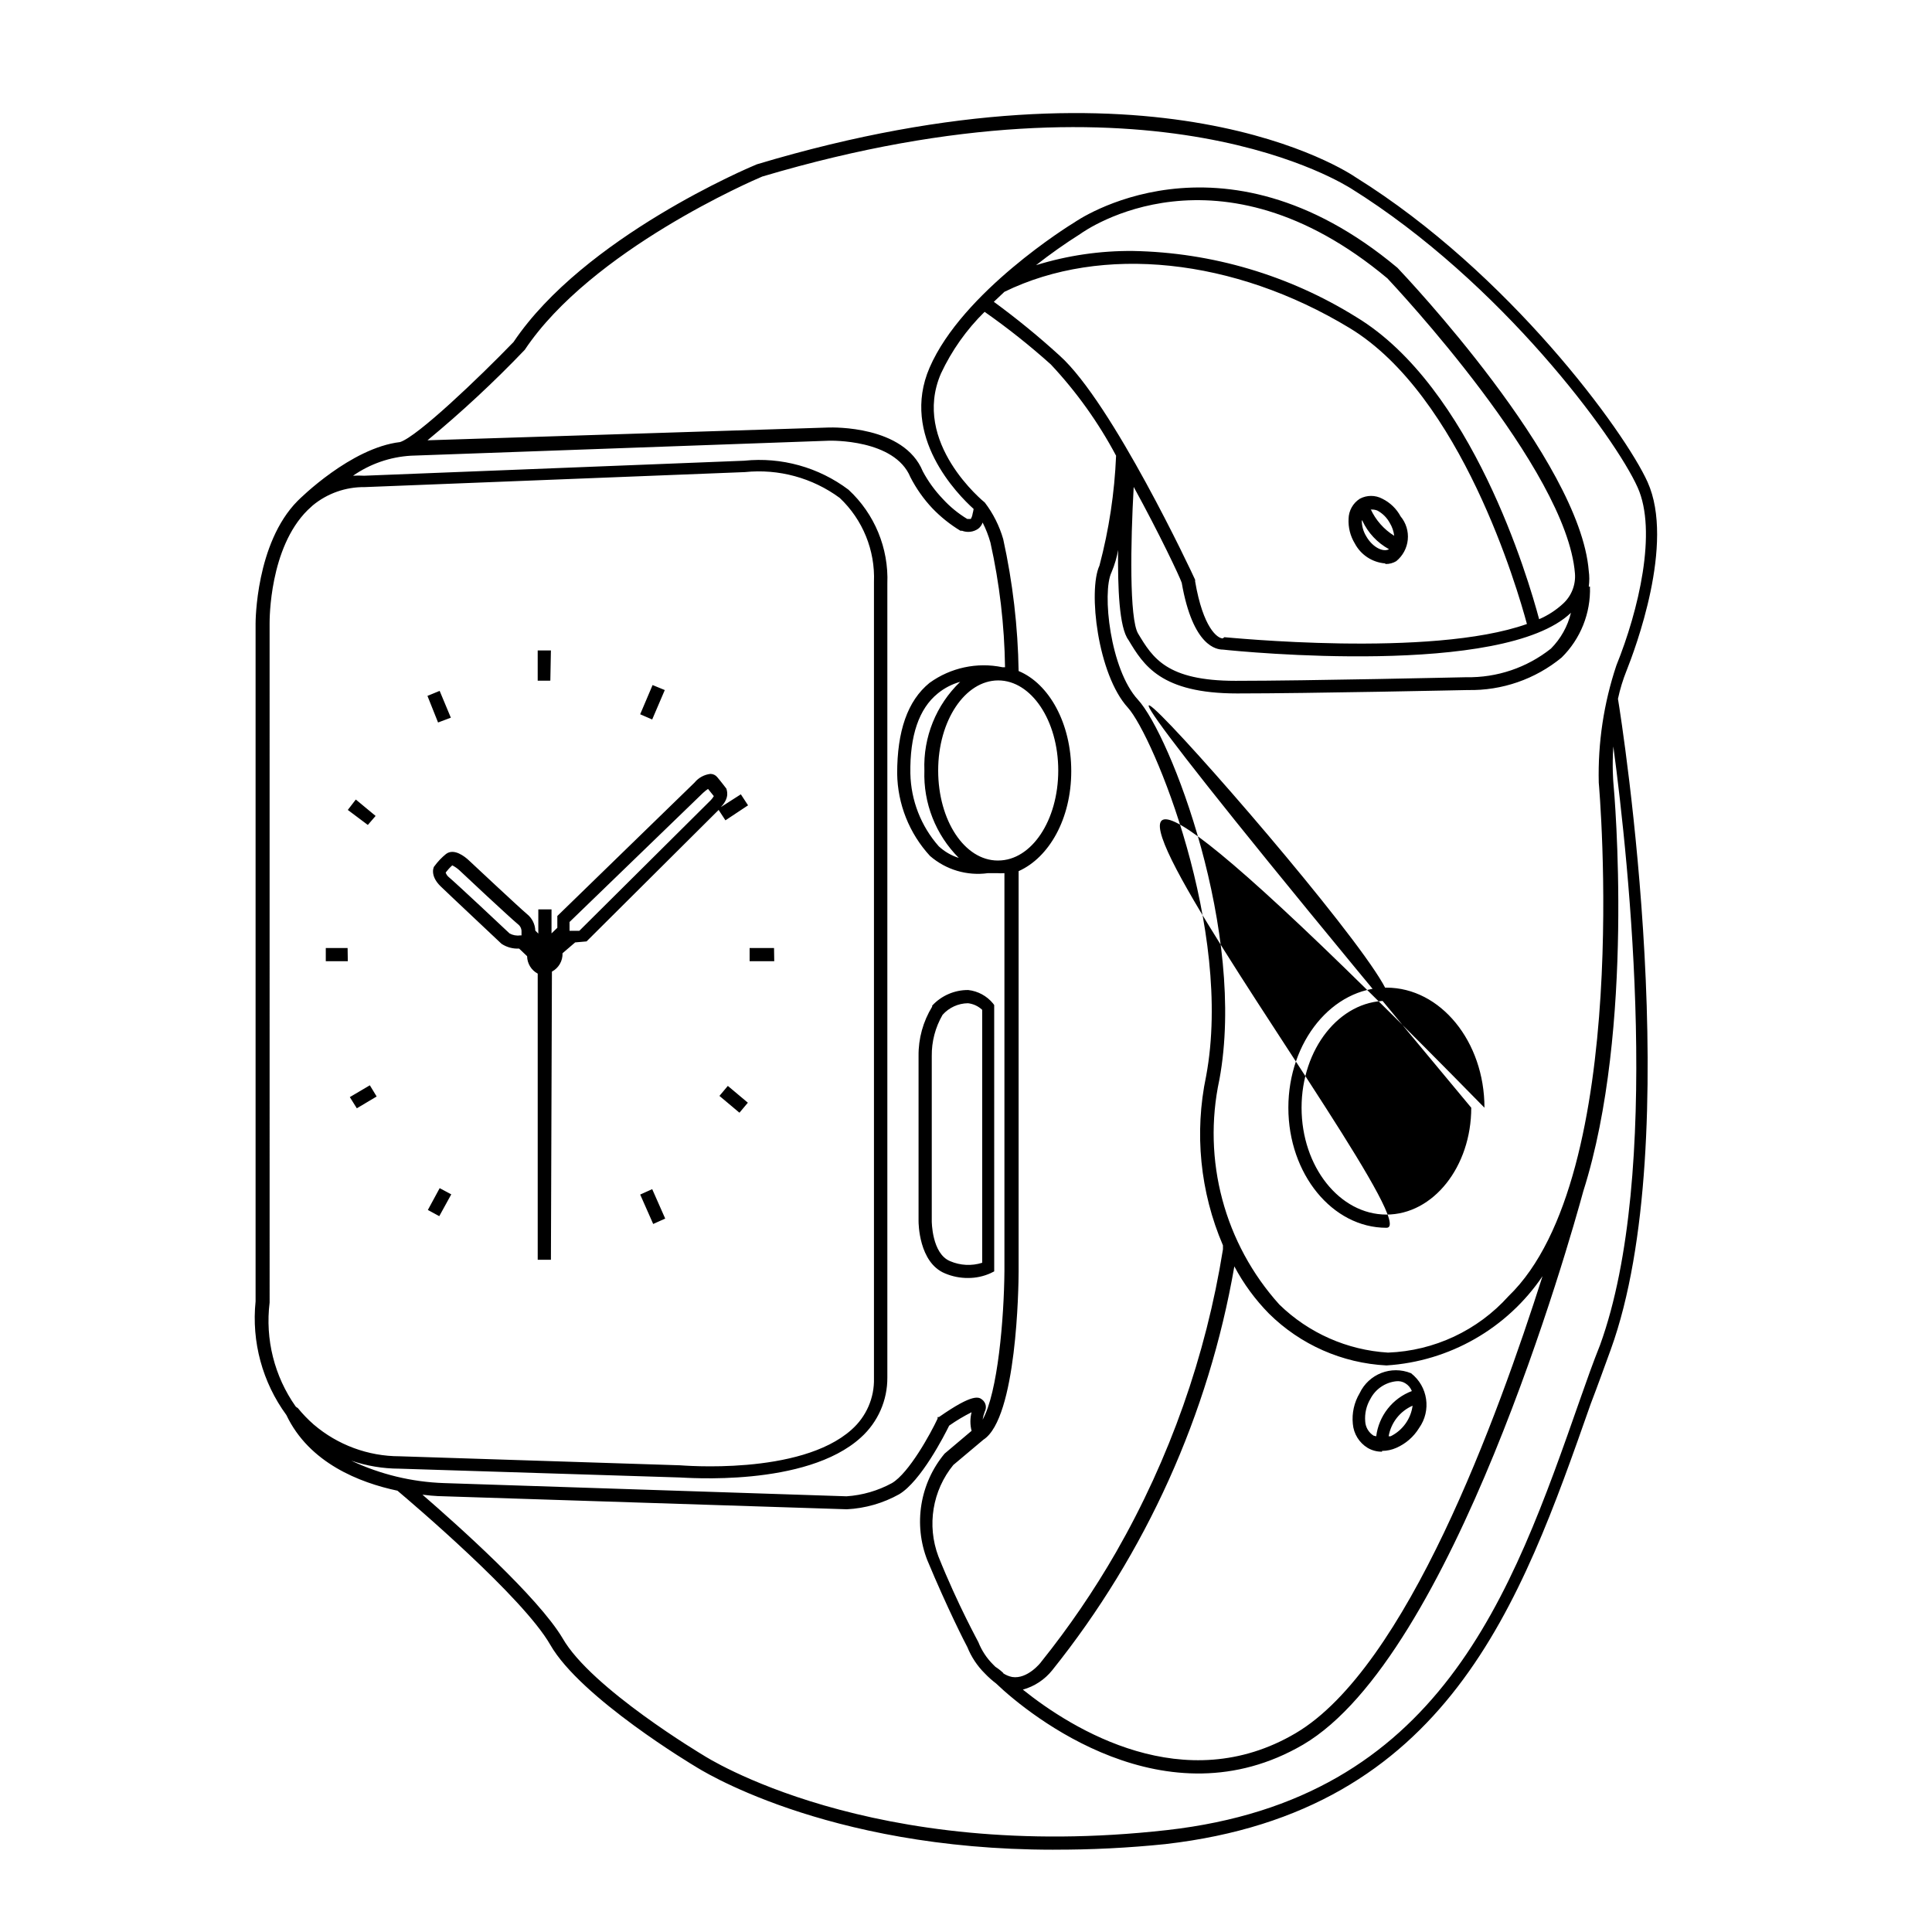 <?xml version="1.0" encoding="UTF-8"?>
<!-- Uploaded to: SVG Repo, www.svgrepo.com, Generator: SVG Repo Mixer Tools -->
<svg fill="#000000" width="800px" height="800px" version="1.1" viewBox="144 144 512 512" xmlns="http://www.w3.org/2000/svg">
 <path d="m423.12 634.19c-60.934 0-94.398-21.797-94.77-22.008-0.371-0.211-30.492-18.191-38.555-32.352-7.266-12.621-36.699-37.602-40.465-40.781-10.023-2.121-23.387-7.32-29.434-20.047-6.356-8.684-9.266-19.418-8.164-30.121v-179.68c0-0.266 0-21.215 11.137-32.457 0.582-0.582 14.105-14.055 27.152-15.59 4.613-1.484 20.789-16.918 30.07-26.516 18.668-27.789 62.633-46.352 64.488-47.094 106.07-31.82 156.71 2.066 158.78 3.5 40.516 25.242 71.277 67.406 77.27 80.715 7.32 16.281-3.394 44.441-5.57 49.957h-0.004c-0.973 2.422-1.734 4.926-2.281 7.477 1.113 6.684 18.297 116.67-1.91 172.46-1.75 4.773-3.445 9.547-5.305 14.371-18.613 53.031-37.918 108.08-112.64 116.67l0.004 0.004c-9.902 1.02-19.852 1.516-29.805 1.484zm-167.16-94.082c9.598 8.324 30.602 27.102 37.121 38.023 7.582 13.312 37.121 30.918 37.387 31.078 0.266 0.16 44.176 28.637 122.82 19.781 72.285-8.164 91.168-61.941 109.46-114.18 1.695-4.824 3.394-9.652 5.305-14.426 16.387-45.289 7.691-127.28 3.5-158.57-0.371 5.305 0 9.441 0 9.492 0.316 3.289 5.727 65.281-7.953 108.34-3.66 13.418-34.684 123.46-74.246 146.69-36.328 21.219-72.285-7.473-81.406-16.223-1.062-0.801-2.055-1.688-2.969-2.652-1.996-1.977-3.562-4.344-4.613-6.949-0.531-0.953-5.305-10.289-10.605-23.016h-0.004c-1.836-4.688-2.379-9.785-1.578-14.754 0.801-4.973 2.922-9.637 6.141-13.512l7.16-6.047c-0.418-1.617-0.418-3.312 0-4.93-2.066 1.035-4.051 2.223-5.941 3.551-1.219 2.492-7.477 14.742-13.258 18.191-4.25 2.367-8.984 3.727-13.84 3.977l-106.86-3.445s-2.438 0-5.621-0.426zm159.1 51.652c13.207 10.605 42.852 28.902 72.285 11.562 29.434-17.34 53.617-84.004 65.441-121.12-9.387 13.859-24.66 22.594-41.363 23.652-11.715-0.598-22.797-5.488-31.133-13.734-3.644-3.707-6.734-7.922-9.176-12.516-6.797 39.172-23.398 75.988-48.258 107.02-1.992 2.492-4.719 4.293-7.797 5.144zm-5.305-4.402 0.004 0.004c0.746 0.523 1.594 0.887 2.492 1.059 4.031 0.637 7.582-3.816 7.691-4.031l-0.004 0.004c7.348-9.164 13.98-18.883 19.836-29.062 14.207-24.816 23.801-52.004 28.32-80.238v-1.062c-6.066-14.141-7.621-29.809-4.457-44.863 7.266-38.98-14-90.156-20.734-97.633-8.008-8.75-10.605-31.023-7.531-37.652v-0.004c2.519-9.516 3.996-19.277 4.402-29.113-4.672-8.789-10.484-16.922-17.289-24.184-5.566-4.996-11.43-9.652-17.555-13.945-4.793 4.711-8.707 10.242-11.559 16.332-7.953 18.348 11.402 34.047 11.613 34.207 2.215 2.902 3.871 6.195 4.879 9.703 2.523 11.484 3.891 23.191 4.082 34.949 8.062 3.34 13.949 13.84 13.949 26.516s-5.887 22.91-13.949 26.516v106.07c0 3.977-0.477 38.926-9.332 44.602l-7.953 6.684-0.004-0.004c-5.551 6.793-7.066 16.027-3.977 24.238 5.305 13.207 10.605 22.645 10.605 22.75 0.883 2.231 2.223 4.254 3.926 5.941 0.18 0.207 0.375 0.402 0.582 0.582 0 0 0.902 0.531 2.121 1.645zm-172.67-56.266c7.711 3.637 16.086 5.66 24.609 5.941l106.65 3.5c4.219-0.281 8.324-1.477 12.035-3.5 4.508-2.652 10.289-13.207 12.09-17.078v-0.426h0.371c9.176-6.418 10.605-5.305 11.508-4.562l0.004 0.004c0.914 0.746 1.18 2.031 0.637 3.078-0.27 0.703-0.465 1.43-0.586 2.172 4.031-7.16 5.676-26.887 5.781-39.352v-105.48c-0.652 0.055-1.309 0.055-1.961 0h-2.387c-5.543 0.777-11.152-0.887-15.379-4.559-5.488-5.965-8.586-13.746-8.699-21.852 0-11.137 2.703-19.25 8.59-24.023h0.004c5.57-4.023 12.574-5.527 19.305-4.137h0.688c-0.16-11.117-1.457-22.188-3.871-33.039-0.516-1.832-1.207-3.606-2.07-5.305-0.219 0.652-0.625 1.223-1.164 1.645-1.258 0.879-2.867 1.078-4.297 0.531h-0.426c-2.723-1.648-5.219-3.644-7.422-5.938-2.328-2.469-4.289-5.254-5.836-8.273-4.191-10.129-21.215-9.652-21.531-9.652l-110.84 3.977c-5.5 0.324-10.805 2.16-15.328 5.305 0.973-0.059 1.945-0.059 2.918 0l100.76-3.977v-0.004c9.852-1.012 19.719 1.734 27.629 7.691 6.906 6.387 10.664 15.477 10.289 24.871v210.38c0.047 6.059-2.5 11.848-7 15.906-14.582 13.312-46.773 10.605-48.102 10.605l-74.246-2.332c-4.328-0.008-8.629-0.727-12.727-2.121zm-14.16-13.949v0.004c1.273 1.562 2.672 3.019 4.191 4.348 6.352 5.438 14.441 8.426 22.805 8.434l74.246 2.387c0.426 0 31.82 2.812 45.504-9.441h-0.004c3.902-3.438 6.078-8.43 5.941-13.629v-211.02c0.34-8.387-2.969-16.512-9.07-22.273-7.238-5.332-16.199-7.769-25.137-6.844l-100.76 3.977c-5.004-0.059-9.871 1.648-13.738 4.828l-1.379 1.273c-10.129 10.023-10.078 28.957-10.078 30.016l0.004 179.99c-1.203 9.711 1.254 19.527 6.894 27.523 0.164 0.18 0.363 0.32 0.582 0.426zm217.43-227.67v0.004c-0.348 2.133-0.953 4.215-1.801 6.203-2.547 5.305-0.371 25.723 7 33.73 8.59 9.332 28.852 61.625 21.586 100.76h-0.004c-4.562 21.254 1.355 43.406 15.91 59.555 7.762 7.559 17.984 12.074 28.797 12.727 12.227-0.457 23.75-5.852 31.926-14.953 33.039-31.82 24.023-135.02 23.918-136.08-0.258-10.551 1.324-21.066 4.668-31.078 5.887-14.531 10.871-35.586 5.621-47.199-5.832-13.047-36.062-54.359-75.996-79.23-0.797-0.371-51.602-34.152-155.97-3.129-2.176 0.902-45.289 19.465-62.949 45.926-8.113 8.488-16.719 16.492-25.773 23.973l106.49-3.394c0.797 0 19.781-0.582 24.766 11.613 1.426 2.668 3.211 5.133 5.305 7.316 1.891 2.07 4.07 3.856 6.469 5.305h0.953c0.25-0.422 0.414-0.891 0.48-1.379 0.117-0.418 0.207-0.844 0.266-1.273-4.242-3.816-19.516-19.305-11.668-37.441 8.699-20.098 37.121-37.758 38.395-38.5 0 0 38.5-27.363 85.594 12.039 1.961 2.066 48.367 51.016 50.699 80.344 0.191 1.371 0.191 2.766 0 4.137h0.32c0.23 7.051-2.5 13.879-7.531 18.824-6.984 5.731-15.789 8.777-24.82 8.594-0.316 0-41.844 0.902-61.148 0.902-20.258 0-24.82-7.531-28.797-14.16-2.488-3.289-2.863-13.844-2.754-24.129zm-31.82 82.57c8.805 0 15.91-10.605 15.91-23.863 0-13.258-7.16-23.863-15.91-23.863s-15.91 10.605-15.91 23.863c0.004 13.262 7.004 23.867 15.805 23.867zm-10.074-47.355c-2.172 0.605-4.195 1.652-5.941 3.078-4.984 4.031-7.426 11.191-7.266 21.215v-0.004c0.148 7.125 2.816 13.965 7.531 19.305 1.52 1.406 3.328 2.457 5.305 3.074-6.121-6.125-9.426-14.52-9.121-23.172-0.34-8.828 3.117-17.379 9.492-23.496zm45.98-51.652c-0.848 14.902-1.168 34.949 1.168 38.871 3.871 6.418 7.531 12.516 25.828 12.516 19.25 0 60.723-0.953 61.148-0.953h-0.008c8.133 0.156 16.066-2.527 22.434-7.582 2.602-2.621 4.438-5.906 5.305-9.496-17.871 17.129-87.449 10.289-92.223 9.758-1.59 0-7.953-0.688-10.926-17.711-0.477-1.484-5.887-12.941-12.727-25.402zm24.023 39.828c0.637 0 54.676 5.57 80.184-3.5-2.492-9.281-17.395-60.512-46.988-78.434-30.652-18.562-65.656-22.219-91.48-9.598l-2.812 2.652 0.004-0.004c6.066 4.438 11.891 9.199 17.445 14.266 13.949 12.516 35.055 57.488 35.902 59.398v0.426c2.121 12.41 5.941 15.113 7.32 15.113zm-24.184-102.35v-0.004c20.926 0.395 41.359 6.441 59.129 17.504 30.707 18.562 45.609 69.312 48.473 80.078 2.32-0.996 4.453-2.379 6.312-4.086 2.254-2.047 3.43-5.023 3.18-8.059-2.227-27.684-47.73-76.047-49.691-78.172-44.918-37.547-79.922-12.832-81.406-11.773h0.004c-4.047 2.555-7.957 5.316-11.723 8.273 8.328-2.578 17.004-3.848 25.723-3.766zm65.973 318.2v-0.004c-1.34 0.02-2.66-0.328-3.82-1.008-2.246-1.375-3.703-3.738-3.922-6.363-0.285-2.828 0.348-5.672 1.801-8.113 2.406-5.117 8.398-7.449 13.629-5.305 4.488 3.492 5.426 9.902 2.121 14.531-1.43 2.328-3.539 4.16-6.043 5.25-1.188 0.527-2.469 0.797-3.766 0.797zm8.113-12.199c-3.352 1.461-5.742 4.512-6.363 8.113h0.531c3.203-1.582 5.398-4.672 5.832-8.219zm-4.348-6.469c-2.918 0.309-5.488 2.059-6.844 4.664-1.07 1.805-1.555 3.902-1.379 5.992 0.09 1.543 0.922 2.945 2.231 3.766l0.688 0.16c0.332-2.668 1.387-5.195 3.051-7.309 1.664-2.113 3.871-3.731 6.391-4.676-0.34-0.863-0.953-1.594-1.75-2.07-0.715-0.441-1.555-0.625-2.387-0.527zm-113.44-27.367c-2.113 0.02-4.207-0.395-6.152-1.219-6.949-2.863-7-13.363-7-13.84v-43.754c-0.059-4.617 1.195-9.16 3.606-13.098v-0.266c2.461-2.66 5.926-4.16 9.547-4.137 2.57 0.281 4.93 1.555 6.574 3.551l0.316 0.426 0.004 70.586-0.953 0.477c-1.867 0.844-3.894 1.281-5.941 1.273zm-6.789-69.738c-1.922 3.316-2.914 7.094-2.863 10.926v43.75s0 8.645 4.879 10.605v0.004c2.688 1.152 5.699 1.305 8.484 0.422v-67.031c-1.031-0.977-2.352-1.59-3.766-1.75-2.578 0.027-5.023 1.145-6.734 3.074zm-103.79 64.914h-3.5v-75.836c-1.707-0.91-2.785-2.68-2.809-4.617l-2.121-2.016c-1.652 0.086-3.289-0.359-4.668-1.27-0.531-0.531-14.055-13.207-16.176-15.273-2.969-2.918-1.75-5.305-1.59-5.305 0.879-1.207 1.914-2.297 3.074-3.234 2.121-1.59 4.984 0.688 6.098 1.75 0 0 13.418 12.57 15.328 14.16 1.352 1.07 2.164 2.68 2.227 4.402l0.797 0.797v-6.418h3.5v6.363l1.539-1.484v-3.129l36.379-35.371v-0.004c1.047-1.273 2.551-2.09 4.191-2.281 0.695 0 1.359 0.312 1.801 0.852 0.953 1.113 2.441 3.074 2.441 3.074 0 0.316 1.062 2.227-1.484 4.879l5.305-3.394 1.91 2.918-5.992 3.977-1.805-2.758-35 34.844-3.023 0.266-3.34 2.863h-0.004c0.074 2.031-1.02 3.926-2.812 4.879zm-10.977-86.496c0.852 0.48 1.84 0.668 2.812 0.527h0.371v-0.902 0.004c0.051-0.809-0.309-1.586-0.957-2.07-2.016-1.645-14.957-13.734-15.484-14.266-0.57-0.527-1.215-0.977-1.91-1.324-0.641 0.578-1.227 1.219-1.75 1.906 0.168 0.508 0.48 0.949 0.902 1.273 2.016 1.699 14.742 13.629 16.016 14.852zm15.91-3.023v2.332h2.598l34.844-34.629c0.309-0.32 0.574-0.676 0.793-1.062l-1.539-1.91 0.004 0.004c-0.469 0.316-0.914 0.672-1.328 1.059zm38.289-33.781m178.19 114.82c-14.32 0-25.984-14.266-25.984-31.82s11.668-31.82 25.984-31.82c14.32 0 25.984 14.266 25.984 31.82-185.14-188.9-11.613 31.816-25.934 31.816zm0-60.141c-12.41 0-22.484 12.727-22.484 28.32 0 15.59 10.078 28.32 22.484 28.32 12.41 0 22.484-12.676 22.484-28.32-185.14-222.1-10.023-28.32-22.434-28.32zm-194.31 59.133-3.445-7.797 3.184-1.434 3.445 7.797zm-56.691-2.07-3.023-1.645 3.129-5.781 3.074 1.645zm79.551-27.418-5.305-4.453 2.227-2.652 5.305 4.453zm-101.4-1.168-1.855-2.969 5.305-3.129 1.805 2.969zm110.62-38.98-6.523 0.004v-3.5h6.469zm-113.01 0-5.836 0.004v-3.5h5.781zm5.305-36.113-5.305-3.977 2.121-2.758 5.246 4.348zm18.613-27.152-2.812-7.051 3.234-1.324 2.969 7.106zm56.746-0.797-3.184-1.379 3.289-7.742 3.234 1.324zm-26.992-10.289-3.348 0.004v-8.008h3.5zm221.2-31.078-0.008 0.004c-3.398-0.281-6.422-2.281-8.008-5.305-1.191-1.957-1.762-4.231-1.641-6.523 0.043-2.148 1.156-4.137 2.969-5.301 1.871-1.008 4.121-1.008 5.992 0 2.055 1.016 3.742 2.648 4.824 4.668 1.438 1.723 2.125 3.949 1.902 6.184-0.219 2.231-1.324 4.281-3.066 5.695-0.852 0.504-1.824 0.762-2.812 0.742zm-6.152-11.453-0.004 0.004c-0.016 1.492 0.387 2.965 1.164 4.242 1.75 3.074 4.613 4.297 6.047 3.445-3.094-1.695-5.566-4.332-7.055-7.531zm2.332-2.969h-0.004c1.34 2.938 3.516 5.41 6.258 7.106-0.141-1.199-0.539-2.359-1.168-3.391-0.754-1.395-1.895-2.535-3.285-3.289-0.523-0.211-1.086-0.301-1.645-0.266z"/>
</svg>